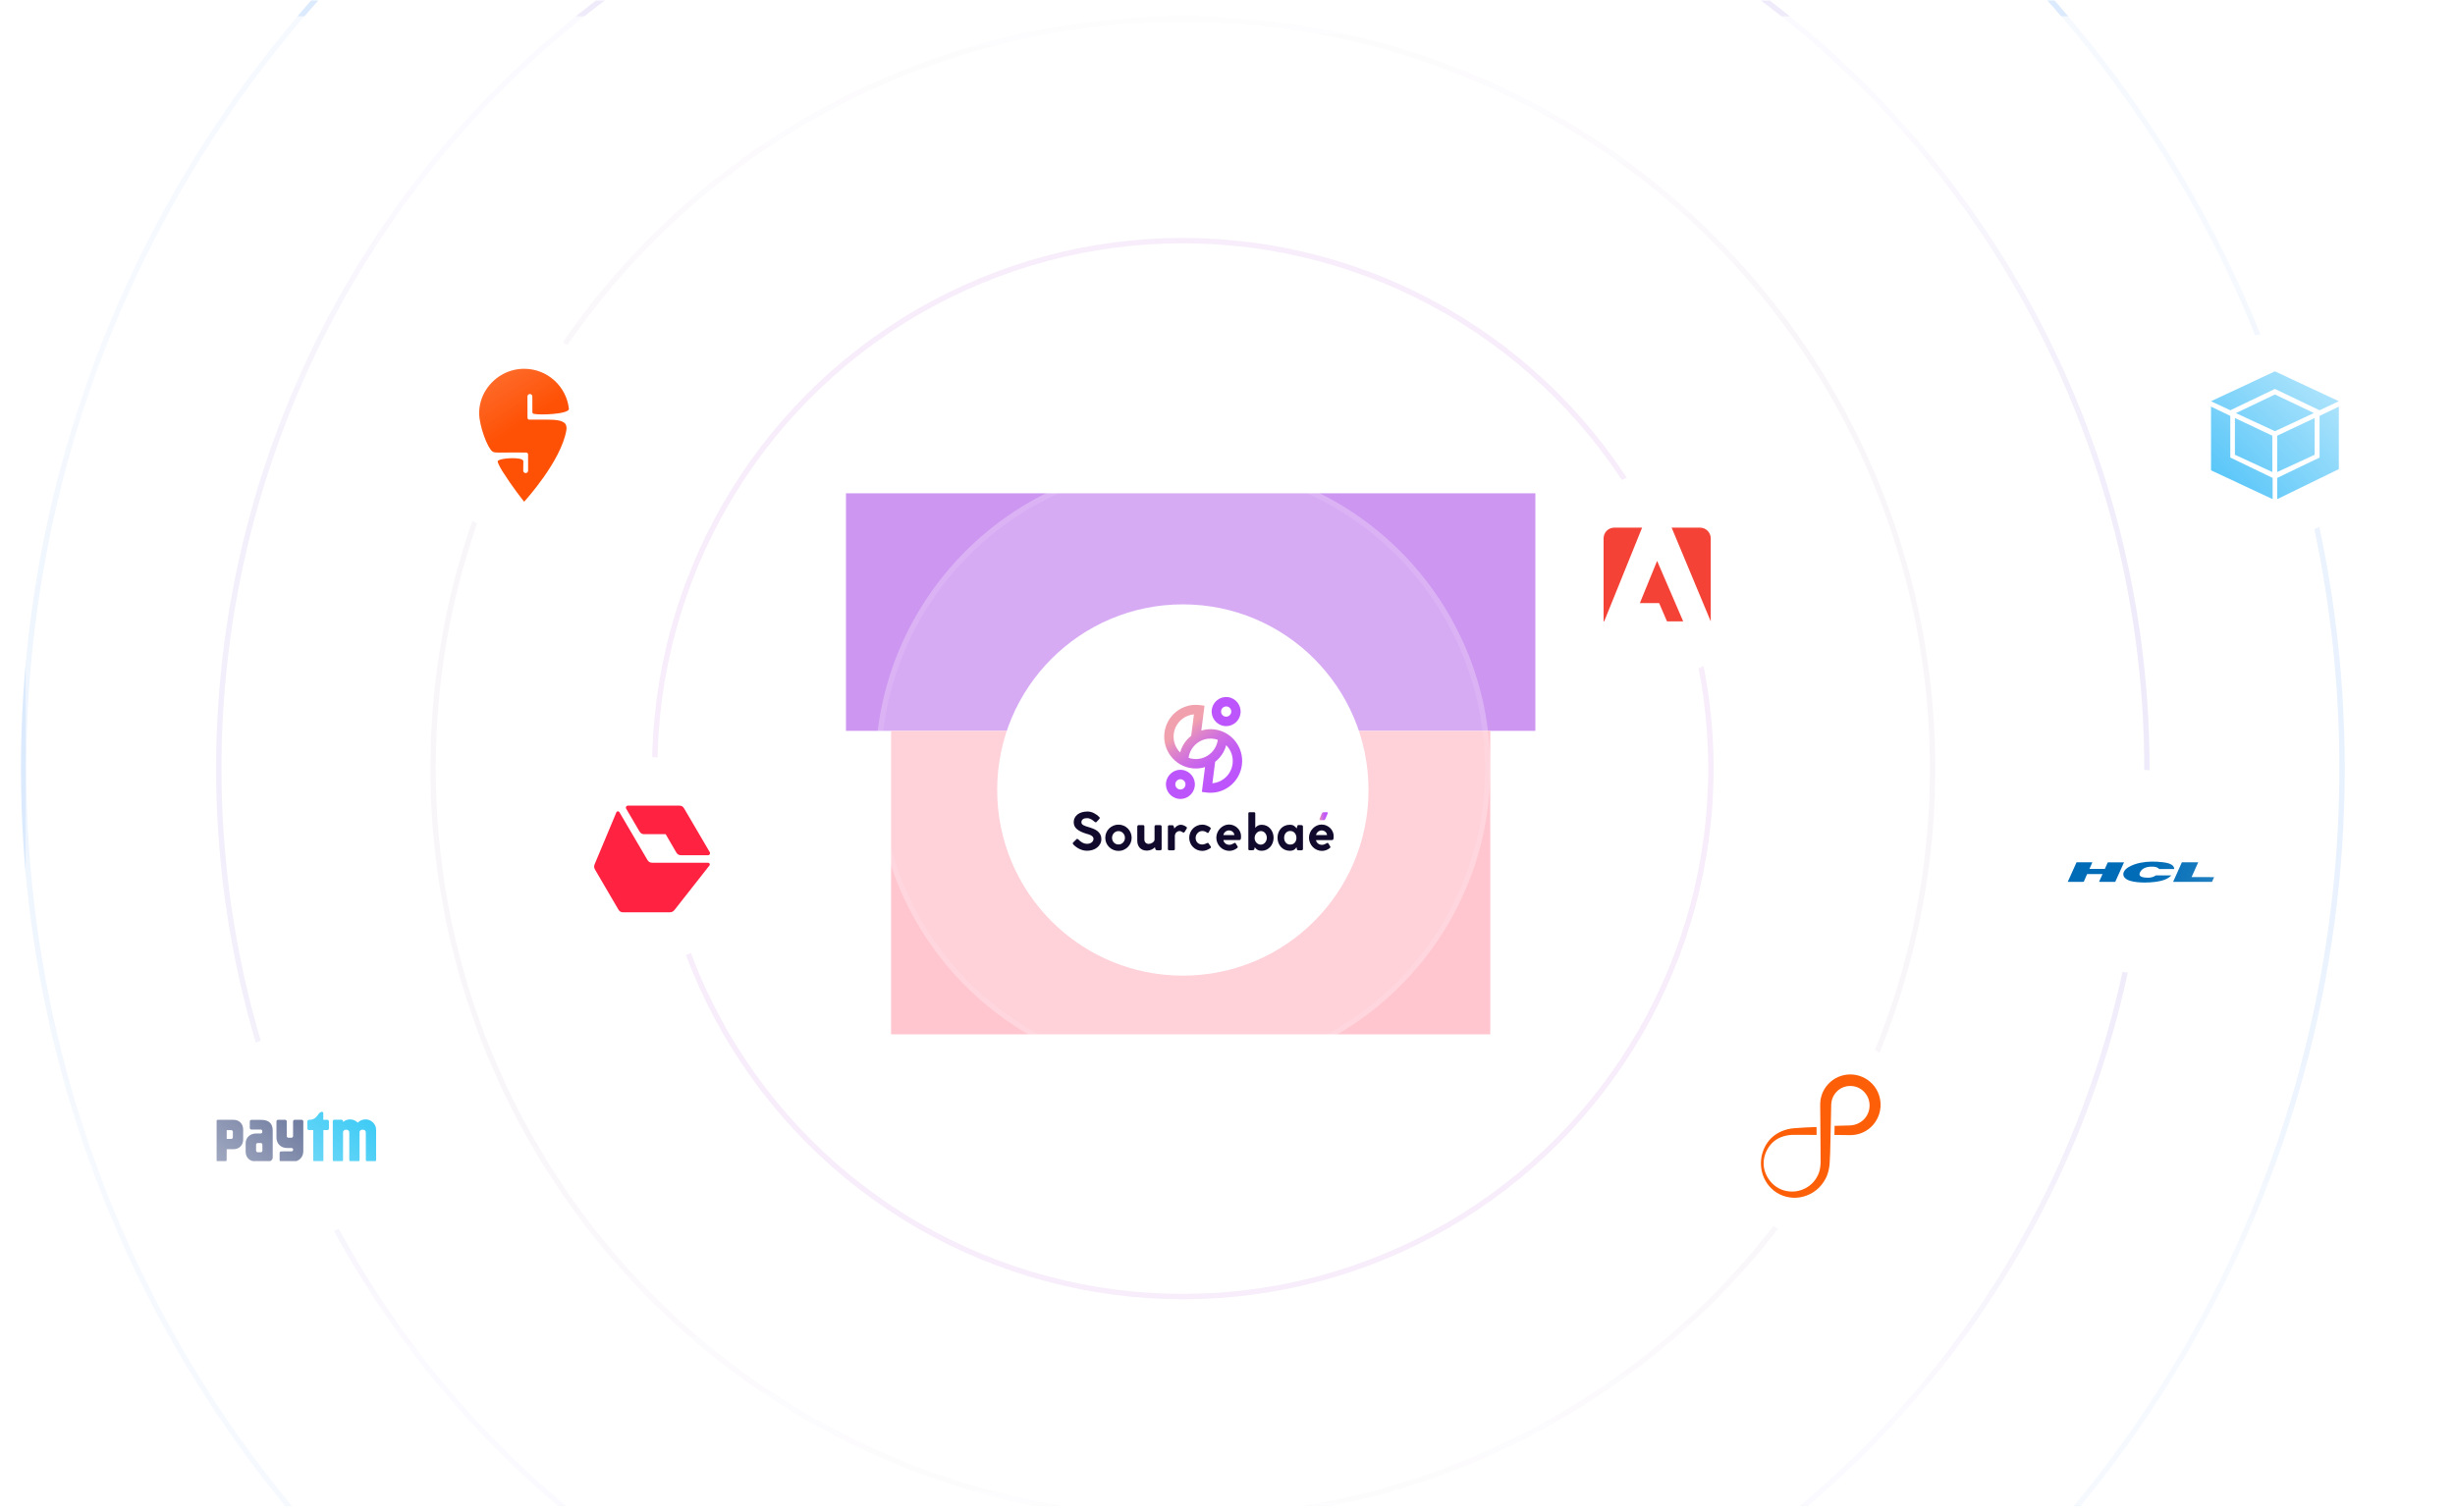 <svg width="362" height="223" viewBox="0 0 362 223" fill="none" xmlns="http://www.w3.org/2000/svg">
<g clip-path="url(#clip0_572_449)">
<g opacity="0.5" filter="url(#filter0_f_572_449)">
<rect x="124.741" y="72.753" width="101.656" height="35.033" fill="#9C2EE4"/>
<rect x="131.393" y="107.786" width="88.354" height="44.759" fill="#FF8EA0"/>
</g>
<circle cx="174.415" cy="113.352" r="170.933" stroke="#DCEAFD" stroke-width="0.79"/>
<circle opacity="0.32" cx="174.416" cy="113.353" r="142.155" stroke="#CEC0ED" stroke-width="0.79"/>
<circle opacity="0.32" cx="174.415" cy="113.352" r="110.556" stroke="#EAE1ED" stroke-width="0.79"/>
<circle opacity="0.32" cx="174.415" cy="113.353" r="77.867" stroke="#E6C6F1" stroke-width="0.79"/>
<g filter="url(#filter1_d_572_449)">
<path d="M81.144 123.522C81.144 115.232 87.865 108.512 96.154 108.512C104.444 108.512 111.165 115.232 111.165 123.522C111.165 131.812 104.444 138.532 96.154 138.532C87.865 138.532 81.144 131.812 81.144 123.522Z" fill="white"/>
<path d="M91.174 130.965C91.356 131.275 91.554 131.39 91.918 131.39H98.7C99.064 131.39 99.263 131.292 99.494 130.998L104.622 124.469C104.738 124.322 104.606 124.077 104.424 124.077H96.203C95.839 124.077 95.64 123.963 95.458 123.653L91.323 116.601C91.223 116.438 90.959 116.471 90.892 116.634L87.7 124.257C87.551 124.599 87.584 124.828 87.766 125.138L91.174 130.965Z" fill="#FF2241"/>
<path d="M99.709 122.543C99.891 122.853 100.09 122.968 100.453 122.968H104.423C104.622 122.968 104.771 122.723 104.672 122.543L100.884 116.08C100.702 115.769 100.503 115.655 100.139 115.655H92.563C92.364 115.655 92.216 115.9 92.315 116.08L94.283 119.442C94.465 119.752 94.664 119.866 95.028 119.866H98.154L99.709 122.543Z" fill="#FF2241"/>
</g>
<g filter="url(#filter2_d_572_449)">
<path d="M28.704 164.395C28.704 156.105 35.425 149.384 43.714 149.384C52.004 149.384 58.725 156.105 58.725 164.395C58.725 172.684 52.004 179.405 43.714 179.405C35.425 179.405 28.704 172.684 28.704 164.395Z" fill="white"/>
<g clip-path="url(#clip1_572_449)">
<path d="M55.377 162.981C55.162 162.37 54.58 161.931 53.898 161.931H53.882C53.438 161.931 53.037 162.117 52.752 162.414C52.466 162.117 52.066 161.931 51.621 161.931H51.608C51.217 161.931 50.858 162.075 50.584 162.311V162.192C50.575 162.071 50.477 161.977 50.354 161.977H49.304C49.176 161.977 49.072 162.081 49.072 162.209V167.904C49.072 168.033 49.176 168.136 49.304 168.136H50.354C50.471 168.136 50.569 168.048 50.582 167.937V163.848C50.582 163.833 50.582 163.822 50.584 163.808C50.601 163.626 50.736 163.475 50.946 163.458H51.14C51.228 163.465 51.303 163.496 51.36 163.544C51.452 163.617 51.502 163.728 51.502 163.85L51.506 167.918C51.506 168.046 51.609 168.151 51.738 168.151H52.788C52.913 168.151 53.012 168.054 53.018 167.931V163.846C53.018 163.712 53.079 163.59 53.188 163.519C53.242 163.485 53.307 163.462 53.382 163.454H53.576C53.804 163.473 53.94 163.645 53.94 163.846L53.944 167.91C53.944 168.038 54.047 168.142 54.175 168.142H55.226C55.348 168.142 55.45 168.046 55.458 167.925V163.469C55.452 163.218 55.419 163.102 55.377 162.981ZM48.271 161.993H47.671V161.02C47.671 161.018 47.671 161.018 47.671 161.016C47.671 160.901 47.577 160.805 47.459 160.805C47.445 160.805 47.432 160.807 47.418 160.809C46.753 160.991 46.886 161.912 45.671 161.991H45.554C45.536 161.991 45.519 161.993 45.502 161.997C45.4 162.021 45.322 162.113 45.322 162.224V163.274C45.322 163.402 45.425 163.506 45.554 163.506H46.186L46.184 167.952C46.184 168.079 46.288 168.182 46.414 168.182H47.453C47.579 168.182 47.683 168.079 47.683 167.952V163.506H48.271C48.398 163.506 48.503 163.4 48.503 163.274V162.224C48.503 162.096 48.4 161.993 48.271 161.993Z" fill="#00BAF2"/>
<path d="M44.495 161.993H43.445C43.319 161.993 43.214 162.096 43.214 162.225V164.394C43.212 164.528 43.102 164.636 42.968 164.636H42.529C42.393 164.636 42.282 164.526 42.282 164.39L42.278 162.225C42.278 162.096 42.175 161.993 42.046 161.993H40.996C40.868 161.993 40.764 162.096 40.764 162.225V164.601C40.764 165.503 41.408 166.148 42.313 166.148C42.313 166.148 42.991 166.148 43.012 166.152C43.135 166.166 43.229 166.269 43.229 166.395C43.229 166.52 43.137 166.623 43.014 166.639C43.008 166.639 43.003 166.641 42.997 166.643L41.462 166.648C41.334 166.648 41.23 166.752 41.23 166.88V167.927C41.23 168.056 41.334 168.159 41.462 168.159H43.177C44.082 168.159 44.725 167.516 44.725 166.614V162.225C44.727 162.096 44.624 161.993 44.495 161.993ZM38.524 161.999H37.068C36.939 161.999 36.834 162.096 36.834 162.215V162.623C36.834 162.625 36.834 162.629 36.834 162.631C36.834 162.634 36.834 162.636 36.834 162.64V163.199C36.834 163.326 36.945 163.431 37.081 163.431H38.468C38.578 163.448 38.664 163.529 38.677 163.653V163.789C38.666 163.908 38.58 163.994 38.474 164.004H37.788C36.874 164.004 36.224 164.611 36.224 165.461V166.681C36.224 167.527 36.784 168.129 37.691 168.129H39.593C39.935 168.129 40.212 167.87 40.212 167.552V163.573C40.212 162.608 39.714 161.999 38.524 161.999ZM38.691 166.376V166.541C38.691 166.554 38.689 166.568 38.687 166.579C38.685 166.591 38.681 166.602 38.677 166.614C38.645 166.706 38.553 166.773 38.444 166.773H38.007C37.871 166.773 37.76 166.669 37.76 166.541V166.344C37.76 166.342 37.76 166.338 37.76 166.336V165.809V165.645V165.643C37.76 165.516 37.871 165.413 38.007 165.413H38.444C38.58 165.413 38.691 165.516 38.691 165.645V166.376ZM34.429 161.991H32.135C32.008 161.991 31.907 162.094 31.907 162.219V163.247C31.907 163.249 31.907 163.251 31.907 163.253C31.907 163.259 31.907 163.263 31.907 163.266V167.918C31.907 168.044 32.001 168.148 32.12 168.15H33.189C33.317 168.15 33.421 168.046 33.421 167.918L33.425 166.325H34.429C35.268 166.325 35.855 165.742 35.855 164.898V163.42C35.855 162.577 35.268 161.991 34.429 161.991ZM34.337 163.914V164.561C34.337 164.697 34.228 164.808 34.092 164.808H33.427V163.511H34.092C34.228 163.511 34.337 163.621 34.337 163.757V163.914Z" fill="#20336B"/>
</g>
</g>
<g filter="url(#filter3_d_572_449)">
<rect x="62.261" y="46.019" width="30.02" height="30.02" rx="15.01" fill="white"/>
<path d="M77.259 70.795C77.273 70.808 77.287 70.819 77.299 70.828C77.495 70.591 82.688 64.912 83.508 60.328C83.6 59.812 83.495 59.416 83.223 59.209C82.815 58.898 82.201 58.728 80.739 58.728C79.658 58.728 78.497 58.729 78 58.729C77.954 58.72 77.788 58.666 77.781 58.468L77.774 55.311C77.774 55.111 77.936 54.95 78.135 54.949C78.334 54.949 78.496 55.11 78.496 55.309C78.496 55.309 78.5 57.023 78.501 57.632C78.501 57.691 78.536 57.828 78.669 57.864C79.542 58.097 83.956 57.927 83.888 57.126C83.887 57.123 83.887 57.12 83.886 57.117C83.513 53.805 80.704 51.23 77.293 51.23C76.218 51.23 75.201 51.486 74.301 51.939C72.146 53.047 70.615 55.283 70.656 57.866C70.684 59.697 71.891 62.952 72.629 63.434C72.97 63.657 73.419 63.575 75.425 63.575C76.334 63.575 77.181 63.577 77.598 63.58C77.64 63.588 77.868 63.64 77.868 63.848L77.872 66.248C77.873 66.447 77.712 66.609 77.512 66.609C77.313 66.61 77.151 66.448 77.151 66.249C77.151 66.249 77.169 65.286 77.169 64.927C77.169 64.844 77.175 64.701 76.932 64.594C76.133 64.238 73.539 64.453 73.394 64.845C73.338 64.996 73.628 65.579 74.074 66.326C75.562 68.672 77.022 70.502 77.258 70.794L77.259 70.795Z" fill="#FE5105"/>
</g>
<g filter="url(#filter4_d_572_449)">
<path d="M253.469 164.395C253.469 156.105 260.189 149.384 268.479 149.384C276.769 149.384 283.489 156.105 283.489 164.395C283.489 172.684 276.769 179.405 268.479 179.405C260.189 179.405 253.469 172.684 253.469 164.395Z" fill="white"/>
<path fill-rule="evenodd" clip-rule="evenodd" d="M277.06 158.32C276.861 157.734 276.54 157.188 276.118 156.736C275.698 156.283 275.185 155.919 274.621 155.673C273.492 155.175 272.168 155.179 271.051 155.671C269.931 156.158 269.047 157.12 268.645 158.258C268.544 158.542 268.474 158.837 268.434 159.135C268.392 159.43 268.392 159.743 268.397 160.019L268.413 161.723L268.439 165.131L268.449 166.834C268.45 167.118 268.447 167.402 268.451 167.686C268.453 167.827 268.458 167.972 268.457 168.11C268.459 168.247 268.449 168.383 268.446 168.521C268.428 168.794 268.397 169.069 268.338 169.34C268.28 169.612 268.188 169.878 268.07 170.132C267.834 170.639 267.499 171.109 267.078 171.489C266.232 172.246 265.075 172.658 263.939 172.562C263.372 172.525 262.813 172.368 262.311 172.104C261.807 171.84 261.364 171.467 261.011 171.023C260.833 170.801 260.677 170.563 260.544 170.313C260.41 170.064 260.298 169.802 260.22 169.53C260.051 168.99 260.012 168.414 260.089 167.866C260.131 167.592 260.196 167.321 260.284 167.06C260.375 166.8 260.488 166.551 260.62 166.316C260.75 166.081 260.904 165.864 261.071 165.664C261.236 165.463 261.419 165.281 261.622 165.126C262.413 164.485 263.462 164.21 264.535 164.206C265.645 164.208 266.755 164.224 267.866 164.218L267.857 163.054C266.752 163.077 265.646 163.151 264.541 163.232C263.924 163.278 263.315 163.426 262.743 163.663C262.457 163.78 262.185 163.93 261.927 164.095C261.67 164.262 261.426 164.447 261.209 164.659C260.988 164.866 260.794 165.099 260.621 165.344C260.447 165.589 260.296 165.848 260.173 166.12C259.916 166.66 259.752 167.238 259.686 167.838C259.624 168.443 259.663 169.064 259.806 169.666C259.951 170.268 260.209 170.85 260.573 171.377C260.938 171.902 261.412 172.373 261.98 172.733C262.546 173.091 263.203 173.332 263.876 173.43C263.96 173.445 264.044 173.453 264.128 173.462C264.212 173.471 264.296 173.48 264.385 173.482C264.473 173.487 264.561 173.49 264.648 173.488C264.736 173.489 264.824 173.486 264.912 173.48C265.263 173.461 265.613 173.402 265.951 173.307C266.29 173.212 266.621 173.084 266.936 172.925C267.252 172.766 267.549 172.569 267.828 172.349C268.381 171.902 268.836 171.333 269.173 170.7C269.216 170.622 269.256 170.541 269.293 170.46C269.332 170.379 269.367 170.296 269.4 170.213C269.469 170.048 269.525 169.877 269.572 169.704C269.668 169.359 269.728 169.007 269.768 168.656C269.782 168.48 269.8 168.304 269.805 168.128L269.814 167.899L269.825 167.686L269.866 166.834L269.905 165.131L269.98 161.723L270.016 160.019L270.02 159.806L270.021 159.755L270.023 159.72L270.027 159.648C270.033 159.554 270.044 159.46 270.059 159.367C270.092 159.182 270.136 158.999 270.202 158.824C270.333 158.474 270.54 158.153 270.794 157.876C271.051 157.6 271.364 157.377 271.709 157.227C272.054 157.078 272.428 157.002 272.811 157.001C273.193 156.995 273.572 157.067 273.925 157.215C274.277 157.362 274.603 157.585 274.872 157.865C275.138 158.147 275.354 158.481 275.492 158.847C275.631 159.212 275.693 159.612 275.673 160.014C275.655 160.413 275.556 160.808 275.376 161.172C275.195 161.534 274.94 161.868 274.62 162.129C274.301 162.391 273.928 162.588 273.529 162.7C273.329 162.757 273.123 162.796 272.913 162.813L272.834 162.818C272.806 162.819 272.788 162.822 272.748 162.823L272.535 162.828L272.109 162.84L270.521 162.882L270.492 164.22L272.109 164.241L272.535 164.247L272.748 164.25L272.976 164.248C273.284 164.238 273.591 164.197 273.892 164.125C274.494 163.985 275.068 163.714 275.561 163.335C276.056 162.959 276.461 162.47 276.759 161.925C277.355 160.831 277.464 159.494 277.06 158.32Z" fill="#FC5F07"/>
</g>
<g filter="url(#filter5_d_572_449)">
<path d="M229.635 81.569C229.635 73.279 236.356 66.559 244.646 66.559C252.936 66.559 259.656 73.279 259.656 81.569C259.656 89.859 252.936 96.579 244.646 96.579C236.356 96.579 229.635 89.859 229.635 81.569Z" fill="white"/>
<g clip-path="url(#clip2_572_449)">
<path d="M238.035 74.657C237.163 74.657 236.455 75.364 236.455 76.237V88.482H236.543L242.137 74.657H238.035ZM252.256 76.237C252.256 75.364 251.548 74.657 250.676 74.657H246.489L252.256 88.482V76.237ZM245.805 88.482H248.195L244.348 79.558L241.806 85.787H244.646L245.805 88.482Z" fill="#F44336"/>
</g>
</g>
<g filter="url(#filter6_d_572_449)">
<path d="M300.712 125.402C300.712 117.112 307.432 110.391 315.722 110.391C324.012 110.391 330.732 117.112 330.732 125.402C330.732 133.692 324.012 140.412 315.722 140.412C307.432 140.412 300.712 133.692 300.712 125.402Z" fill="white"/>
<g clip-path="url(#clip3_572_449)">
<path d="M315.608 124.083C316.683 123.868 317.792 123.871 318.878 124.001C319.326 124.059 319.793 124.118 320.188 124.355C320.419 124.488 320.598 124.732 320.606 125.005C319.866 125.02 319.126 125.012 318.387 125.01C318.166 124.752 317.813 124.671 317.487 124.656C317.052 124.642 316.599 124.675 316.2 124.864C315.862 125.024 315.573 125.32 315.484 125.69C315.44 125.858 315.549 126.032 315.697 126.109C315.983 126.255 316.311 126.272 316.625 126.283C317.037 126.3 317.466 126.223 317.816 125.994C317.851 125.975 317.881 125.937 317.925 125.943C318.673 125.94 319.421 125.941 320.169 125.945C319.912 126.233 319.569 126.431 319.213 126.571C318.765 126.747 318.29 126.839 317.816 126.902C317.289 126.965 316.759 127.003 316.228 126.996C315.511 126.992 314.785 126.945 314.093 126.744C313.774 126.645 313.452 126.492 313.244 126.221C313.07 126.006 313.046 125.693 313.159 125.444C313.307 125.118 313.595 124.882 313.898 124.704C314.427 124.4 315.012 124.206 315.608 124.083Z" fill="#006CB7"/>
<path d="M306.195 124.014C306.973 124.002 307.751 124.022 308.528 124.018C308.385 124.341 308.24 124.664 308.097 124.987C308.853 124.988 309.61 124.984 310.367 124.989C310.515 124.667 310.653 124.34 310.802 124.018C311.601 124.017 312.4 124.015 313.199 124.018C312.765 124.977 312.333 125.935 311.902 126.895C311.232 126.909 310.563 126.9 309.893 126.902C309.766 126.904 309.639 126.907 309.514 126.889C309.691 126.512 309.858 126.131 310.028 125.752C309.269 125.752 308.51 125.752 307.751 125.752C307.586 126.132 307.416 126.51 307.257 126.893C306.47 126.91 305.683 126.903 304.897 126.899C305.323 125.934 305.766 124.977 306.195 124.014Z" fill="#006CB7"/>
<path d="M321.728 124.009C322.531 124.009 323.335 124.009 324.139 124.009C323.813 124.739 323.486 125.468 323.157 126.197C324.264 126.198 325.372 126.201 326.48 126.2C326.375 126.434 326.27 126.667 326.164 126.901C324.254 126.902 322.344 126.903 320.434 126.901C320.86 125.934 321.295 124.973 321.728 124.009Z" fill="#006CB7"/>
</g>
</g>
<g filter="url(#filter7_d_572_449)">
<path d="M320.438 61.029C320.438 52.739 327.158 46.019 335.448 46.019C343.738 46.019 350.458 52.739 350.458 61.029C350.458 69.319 343.738 76.039 335.448 76.039C327.158 76.039 320.438 69.319 320.438 61.029Z" fill="white"/>
<path d="M335.787 70.452V67.323L342.029 64.319V58.178L344.872 56.809V66.024L335.787 70.452V70.452ZM335.109 70.452L326.025 66.204V56.809L328.868 58.178V64.319L335.109 67.323V70.452ZM335.787 66.455V61.094L341.305 58.491V63.906L335.787 66.455V66.455ZM335.065 66.455L329.547 63.906V58.491L335.065 61.095V66.455ZM335.448 60.432L329.697 57.767L335.448 55.02L341.2 57.753L335.448 60.432V60.432ZM342.027 57.346L335.448 54.198L328.869 57.346L326.025 56.014L335.448 51.605L344.872 56.014L342.027 57.346L342.027 57.346Z" fill="#03A9F5"/>
</g>
<circle cx="174.416" cy="113.353" r="45.331" fill="white" fill-opacity="0.2"/>
<circle cx="174.416" cy="113.353" r="44.936" stroke="white" stroke-opacity="0.1" stroke-width="0.79"/>
<g filter="url(#filter8_d_572_449)">
<circle cx="174.416" cy="113.352" r="27.379" fill="white"/>
</g>
<path d="M179.096 107.577C178.427 107.488 177.763 107.553 177.141 107.744L177.611 104.079L176.924 103.991C175.692 103.828 174.465 104.163 173.483 104.929C172.5 105.695 171.868 106.801 171.707 108.046C171.379 110.609 173.183 112.969 175.734 113.299C175.937 113.327 176.14 113.336 176.338 113.336C176.799 113.336 177.256 113.262 177.689 113.127L177.219 116.792L177.906 116.88C178.109 116.908 178.312 116.917 178.511 116.917C179.535 116.917 180.526 116.578 181.347 115.937C182.334 115.171 182.962 114.065 183.123 112.82C183.451 110.261 181.643 107.906 179.096 107.577ZM173.077 108.222C173.187 107.349 173.63 106.569 174.327 106.03C174.834 105.635 175.429 105.407 176.052 105.352L175.646 108.519C174.843 109.146 174.281 110.001 174.018 110.972C173.321 110.275 172.943 109.276 173.077 108.222ZM175.909 111.915C175.683 111.887 175.466 111.836 175.259 111.761C175.378 110.907 175.817 110.145 176.499 109.616C177.191 109.077 178.049 108.845 178.921 108.956C179.147 108.984 179.364 109.035 179.571 109.109C179.452 109.964 179.013 110.726 178.331 111.255C177.634 111.794 176.776 112.031 175.909 111.915ZM181.749 112.648C181.638 113.522 181.195 114.302 180.499 114.841C179.991 115.236 179.396 115.463 178.773 115.519L179.179 112.351C179.982 111.724 180.545 110.87 180.808 109.899C181.504 110.596 181.882 111.599 181.749 112.648Z" fill="url(#paint0_linear_572_449)"/>
<path d="M174.061 117.831C173.969 117.831 173.877 117.827 173.784 117.813C172.617 117.659 171.787 116.582 171.939 115.407C172.091 114.232 173.162 113.396 174.329 113.549C175.496 113.702 176.326 114.78 176.174 115.955C176.1 116.526 175.814 117.032 175.362 117.381C174.984 117.678 174.532 117.831 174.061 117.831ZM174.057 114.924C173.683 114.924 173.36 115.202 173.309 115.583C173.259 115.997 173.549 116.377 173.96 116.429C174.158 116.456 174.356 116.401 174.513 116.275C174.67 116.15 174.776 115.973 174.799 115.774C174.85 115.36 174.559 114.979 174.149 114.928C174.121 114.924 174.089 114.924 174.057 114.924Z" fill="#BC56FC"/>
<path d="M180.804 107.093C180.712 107.093 180.62 107.088 180.528 107.074C179.361 106.921 178.53 105.843 178.682 104.668C178.756 104.097 179.042 103.59 179.494 103.242C179.946 102.889 180.505 102.741 181.072 102.81C182.239 102.963 183.069 104.041 182.917 105.216C182.783 106.298 181.861 107.093 180.804 107.093ZM180.8 104.185C180.634 104.185 180.477 104.241 180.343 104.343C180.186 104.468 180.08 104.645 180.057 104.845C180.006 105.258 180.297 105.639 180.707 105.69C181.113 105.746 181.496 105.448 181.552 105.035C181.602 104.622 181.312 104.241 180.901 104.19C180.864 104.185 180.832 104.185 180.8 104.185Z" fill="#BC56FC"/>
<path d="M158.272 124.548C158.23 124.5 158.204 124.458 158.183 124.411C158.162 124.364 158.183 124.317 158.235 124.259L158.74 123.761C158.787 123.719 158.829 123.709 158.87 123.719C158.912 123.73 158.959 123.756 159 123.798C159.073 123.871 159.157 123.95 159.25 124.029C159.344 124.107 159.443 124.175 159.552 124.238C159.662 124.301 159.776 124.354 159.901 124.39C160.026 124.427 160.162 124.448 160.297 124.448C160.448 124.448 160.578 124.427 160.693 124.385C160.807 124.343 160.906 124.291 160.989 124.223C161.073 124.154 161.135 124.076 161.177 123.987C161.218 123.897 161.239 123.808 161.239 123.709C161.239 123.588 161.203 123.483 161.13 123.405C161.057 123.321 160.968 123.253 160.864 123.195C160.76 123.137 160.646 123.09 160.521 123.053C160.396 123.017 160.286 122.985 160.188 122.959C159.584 122.776 159.12 122.555 158.803 122.288C158.485 122.026 158.324 121.675 158.324 121.25C158.324 121.019 158.371 120.804 158.469 120.616C158.568 120.427 158.704 120.259 158.881 120.118C159.058 119.981 159.271 119.871 159.521 119.798C159.771 119.725 160.047 119.683 160.349 119.683C160.677 119.683 160.995 119.761 161.302 119.919C161.604 120.076 161.869 120.265 162.093 120.495C162.182 120.59 162.182 120.689 162.088 120.789L161.677 121.234C161.624 121.282 161.578 121.292 161.536 121.276C161.489 121.261 161.442 121.229 161.395 121.187C161.333 121.135 161.265 121.082 161.187 121.019C161.109 120.957 161.026 120.904 160.932 120.846C160.838 120.794 160.739 120.752 160.64 120.715C160.542 120.679 160.432 120.663 160.323 120.663C160.229 120.663 160.13 120.668 160.026 120.684C159.922 120.7 159.828 120.726 159.75 120.773C159.667 120.815 159.599 120.878 159.542 120.957C159.485 121.035 159.459 121.14 159.459 121.271C159.459 121.365 159.485 121.449 159.537 121.523C159.589 121.591 159.667 121.654 159.761 121.706C159.86 121.759 159.974 121.806 160.104 121.853C160.234 121.9 160.385 121.942 160.542 121.989C160.797 122.063 161.036 122.152 161.26 122.241C161.484 122.335 161.682 122.451 161.848 122.587C162.015 122.723 162.15 122.886 162.249 123.069C162.348 123.258 162.4 123.478 162.4 123.74C162.4 124.002 162.343 124.243 162.228 124.453C162.114 124.668 161.958 124.852 161.765 125.004C161.572 125.156 161.349 125.271 161.099 125.35C160.844 125.428 160.583 125.47 160.312 125.47C159.922 125.47 159.547 125.386 159.188 125.213C158.829 125.04 158.532 124.82 158.272 124.548Z" fill="#120A2C"/>
<path d="M162.977 123.558C162.977 123.29 163.029 123.039 163.128 122.803C163.227 122.567 163.368 122.357 163.545 122.184C163.722 122.006 163.93 121.87 164.164 121.77C164.398 121.67 164.654 121.618 164.924 121.618C165.195 121.618 165.45 121.67 165.684 121.77C165.919 121.87 166.127 122.011 166.299 122.184C166.476 122.362 166.611 122.567 166.715 122.803C166.819 123.039 166.866 123.29 166.866 123.558C166.866 123.825 166.814 124.077 166.715 124.313C166.611 124.548 166.476 124.753 166.299 124.926C166.122 125.099 165.919 125.235 165.684 125.34C165.45 125.445 165.195 125.492 164.924 125.492C164.654 125.492 164.404 125.44 164.164 125.34C163.925 125.24 163.722 125.104 163.545 124.926C163.368 124.753 163.227 124.548 163.128 124.313C163.029 124.077 162.977 123.825 162.977 123.558ZM163.977 123.563C163.977 123.699 163.998 123.825 164.05 123.946C164.096 124.066 164.164 124.171 164.247 124.26C164.331 124.349 164.435 124.423 164.549 124.47C164.664 124.522 164.789 124.543 164.924 124.543C165.06 124.543 165.185 124.517 165.299 124.47C165.414 124.417 165.513 124.349 165.601 124.26C165.684 124.171 165.752 124.066 165.804 123.946C165.856 123.825 165.877 123.699 165.877 123.563C165.877 123.427 165.851 123.301 165.804 123.18C165.752 123.06 165.684 122.955 165.601 122.866C165.518 122.776 165.414 122.703 165.299 122.651C165.185 122.598 165.06 122.572 164.924 122.572C164.789 122.572 164.664 122.598 164.549 122.651C164.435 122.703 164.336 122.776 164.247 122.866C164.164 122.955 164.096 123.06 164.05 123.18C163.998 123.301 163.977 123.427 163.977 123.563Z" fill="#120A2C"/>
<path d="M170.648 125.402C170.575 125.402 170.518 125.392 170.476 125.371C170.435 125.35 170.409 125.319 170.388 125.277C170.367 125.235 170.351 125.187 170.341 125.135C170.331 125.077 170.315 125.02 170.299 124.952C170.185 125.083 170.018 125.198 169.805 125.298C169.591 125.397 169.362 125.45 169.118 125.45C168.888 125.45 168.685 125.413 168.503 125.339C168.326 125.266 168.175 125.161 168.055 125.03C167.936 124.899 167.847 124.737 167.785 124.558C167.722 124.375 167.696 124.176 167.696 123.961V121.916C167.696 121.848 167.717 121.79 167.759 121.748C167.8 121.707 167.852 121.686 167.915 121.686H168.529C168.607 121.686 168.665 121.707 168.696 121.743C168.727 121.78 168.743 121.838 168.743 121.906V123.783C168.743 123.987 168.8 124.155 168.92 124.275C169.039 124.396 169.196 124.459 169.388 124.459C169.466 124.459 169.56 124.443 169.659 124.412C169.758 124.38 169.852 124.333 169.935 124.281C170.018 124.223 170.091 124.155 170.154 124.076C170.216 123.997 170.242 123.908 170.242 123.809V121.9C170.242 121.759 170.315 121.691 170.461 121.691H171.07C171.138 121.691 171.195 121.712 171.231 121.754C171.268 121.796 171.289 121.843 171.289 121.906V125.182C171.289 125.334 171.21 125.408 171.054 125.408H170.648V125.402Z" fill="#120A2C"/>
<path d="M173.085 121.9C173.091 121.926 173.101 121.973 173.122 122.047C173.143 122.12 173.153 122.167 173.158 122.194C173.205 122.131 173.257 122.068 173.32 122.005C173.382 121.937 173.455 121.879 173.533 121.827C173.611 121.774 173.7 121.732 173.793 121.695C173.887 121.659 173.986 121.643 174.095 121.643C174.121 121.643 174.142 121.643 174.168 121.643C174.194 121.643 174.215 121.643 174.241 121.648C174.309 121.654 174.392 121.675 174.481 121.706C174.569 121.737 174.658 121.774 174.736 121.821C174.814 121.863 174.882 121.91 174.939 121.958C174.996 122.005 175.022 122.047 175.022 122.089C175.022 122.12 175.012 122.152 174.986 122.194L174.684 122.686C174.637 122.754 174.585 122.791 174.528 122.791C174.507 122.791 174.475 122.781 174.439 122.765C174.397 122.749 174.356 122.728 174.309 122.702C174.241 122.65 174.179 122.618 174.127 122.597C174.075 122.576 174.012 122.566 173.944 122.566C173.835 122.566 173.736 122.587 173.648 122.629C173.559 122.671 173.486 122.728 173.424 122.796C173.361 122.865 173.314 122.948 173.283 123.038C173.252 123.127 173.236 123.211 173.236 123.3V125.213C173.236 125.339 173.169 125.402 173.033 125.402H172.409C172.278 125.402 172.211 125.339 172.211 125.213V121.9C172.211 121.837 172.232 121.785 172.273 121.753C172.315 121.722 172.356 121.706 172.409 121.706H172.888C172.95 121.706 172.992 121.727 173.018 121.769C173.044 121.811 173.07 121.848 173.085 121.9Z" fill="#120A2C"/>
<path d="M177.26 124.548C177.411 124.543 177.541 124.522 177.651 124.48C177.76 124.438 177.875 124.391 177.994 124.339C178.046 124.313 178.078 124.302 178.098 124.302C178.135 124.302 178.171 124.328 178.213 124.386L178.536 124.852C178.557 124.894 178.567 124.921 178.567 124.936C178.567 124.984 178.551 125.015 178.52 125.041C178.489 125.067 178.463 125.088 178.437 125.109C178.27 125.219 178.093 125.309 177.895 125.382C177.698 125.455 177.494 125.492 177.281 125.492C177.016 125.492 176.766 125.44 176.531 125.34C176.297 125.24 176.094 125.104 175.917 124.926C175.74 124.753 175.605 124.548 175.506 124.313C175.407 124.077 175.355 123.825 175.355 123.558C175.355 123.29 175.407 123.039 175.506 122.803C175.605 122.567 175.745 122.357 175.917 122.184C176.094 122.006 176.297 121.87 176.531 121.77C176.766 121.67 177.016 121.618 177.281 121.618C177.484 121.618 177.677 121.649 177.859 121.718C178.041 121.786 178.218 121.875 178.4 121.99H178.395C178.437 122.016 178.468 122.043 178.494 122.074C178.52 122.105 178.531 122.137 178.531 122.179C178.531 122.189 178.531 122.205 178.525 122.221C178.525 122.237 178.515 122.252 178.505 122.263L178.213 122.771C178.203 122.792 178.187 122.808 178.166 122.824C178.145 122.839 178.119 122.845 178.093 122.845C178.072 122.845 178.031 122.829 177.973 122.792C177.89 122.724 177.781 122.666 177.656 122.619C177.531 122.577 177.406 122.556 177.286 122.556C177.146 122.556 177.016 122.583 176.896 122.64C176.776 122.698 176.672 122.771 176.583 122.866C176.495 122.96 176.427 123.07 176.375 123.191C176.323 123.316 176.302 123.448 176.302 123.584C176.302 123.872 176.396 124.108 176.578 124.286C176.76 124.454 176.989 124.548 177.26 124.548Z" fill="#120A2C"/>
<path d="M181.243 124.589C181.353 124.594 181.462 124.579 181.566 124.542C181.67 124.505 181.774 124.463 181.873 124.406C181.915 124.385 181.951 124.364 181.988 124.338C182.024 124.311 182.055 124.301 182.087 124.301C182.133 124.301 182.17 124.322 182.201 124.369L182.477 124.815C182.503 124.857 182.514 124.888 182.514 124.914C182.514 124.956 182.503 124.988 182.477 125.014C182.451 125.04 182.425 125.066 182.394 125.093C182.232 125.213 182.061 125.307 181.873 125.381C181.686 125.449 181.483 125.486 181.269 125.486C181.009 125.486 180.764 125.433 180.53 125.334C180.296 125.234 180.093 125.098 179.921 124.92C179.749 124.741 179.608 124.542 179.509 124.301C179.405 124.065 179.353 123.813 179.353 123.546C179.353 123.284 179.405 123.037 179.504 122.802C179.603 122.566 179.739 122.361 179.91 122.183C180.082 122.005 180.28 121.863 180.504 121.758C180.728 121.653 180.967 121.601 181.222 121.601C181.462 121.601 181.691 121.648 181.904 121.737C182.118 121.826 182.31 121.952 182.472 122.11C182.633 122.267 182.763 122.45 182.857 122.66C182.951 122.87 182.998 123.09 182.998 123.331C182.998 123.53 182.982 123.672 182.951 123.761C182.92 123.85 182.847 123.892 182.737 123.892H180.4C180.41 124.002 180.441 124.102 180.499 124.186C180.556 124.269 180.624 124.343 180.702 124.406C180.78 124.469 180.874 124.511 180.967 124.542C181.056 124.574 181.149 124.589 181.243 124.589ZM180.395 123.158H182.009C181.998 122.969 181.915 122.807 181.764 122.671C181.613 122.539 181.42 122.471 181.196 122.471C181.108 122.471 181.014 122.487 180.926 122.524C180.837 122.56 180.754 122.608 180.676 122.671C180.603 122.733 180.54 122.807 180.488 122.891C180.441 122.975 180.41 123.064 180.395 123.158Z" fill="#120A2C"/>
<path d="M184.075 125.214V119.977C184.075 119.851 184.132 119.788 184.247 119.788H184.908C185.033 119.788 185.095 119.851 185.095 119.977V122.094C185.199 121.958 185.33 121.848 185.481 121.764C185.632 121.68 185.824 121.638 186.048 121.638C186.303 121.638 186.538 121.691 186.756 121.79C186.97 121.89 187.157 122.026 187.308 122.205C187.459 122.378 187.579 122.582 187.667 122.813C187.756 123.043 187.797 123.295 187.797 123.562C187.797 123.824 187.751 124.071 187.662 124.307C187.574 124.543 187.449 124.742 187.292 124.915C187.136 125.088 186.954 125.224 186.741 125.324C186.527 125.423 186.298 125.476 186.048 125.476C185.809 125.476 185.606 125.434 185.449 125.35C185.288 125.266 185.147 125.135 185.022 124.952C185.012 125.009 185.002 125.056 184.991 125.098C184.981 125.14 184.97 125.188 184.96 125.229C184.934 125.319 184.882 125.371 184.793 125.381C184.71 125.392 184.622 125.397 184.538 125.397H184.252C184.132 125.392 184.075 125.329 184.075 125.214ZM184.996 123.578C184.996 123.714 185.022 123.84 185.069 123.966C185.116 124.087 185.184 124.191 185.267 124.281C185.35 124.37 185.444 124.438 185.559 124.49C185.668 124.543 185.783 124.569 185.902 124.569C186.027 124.569 186.142 124.543 186.251 124.49C186.36 124.438 186.454 124.364 186.532 124.275C186.61 124.186 186.678 124.076 186.725 123.956C186.772 123.835 186.798 123.704 186.798 123.568C186.798 123.431 186.777 123.3 186.73 123.18C186.683 123.054 186.626 122.949 186.548 122.86C186.47 122.771 186.376 122.697 186.272 122.645C186.163 122.593 186.048 122.566 185.928 122.566C185.803 122.566 185.684 122.593 185.574 122.645C185.465 122.697 185.366 122.771 185.283 122.86C185.199 122.949 185.132 123.059 185.08 123.18C185.028 123.305 185.007 123.431 185.007 123.568V123.578H184.996Z" fill="#120A2C"/>
<path d="M191.22 125.198C191.209 125.145 191.204 125.108 191.199 125.072C191.194 125.04 191.188 124.998 191.178 124.946C191.131 125.009 191.084 125.077 191.027 125.145C190.97 125.213 190.907 125.266 190.829 125.313C190.756 125.36 190.668 125.402 190.569 125.428C190.47 125.454 190.35 125.475 190.21 125.475H190.194C189.928 125.475 189.684 125.428 189.46 125.329C189.236 125.229 189.043 125.093 188.887 124.92C188.726 124.747 188.601 124.542 188.512 124.312C188.424 124.081 188.377 123.829 188.377 123.557C188.377 123.284 188.419 123.032 188.507 122.797C188.596 122.561 188.721 122.361 188.877 122.188C189.038 122.015 189.231 121.884 189.449 121.785C189.673 121.685 189.918 121.638 190.189 121.638C190.454 121.638 190.663 121.69 190.808 121.795C190.954 121.9 191.089 122.026 191.204 122.173L191.277 121.884C191.298 121.8 191.319 121.743 191.345 121.717C191.371 121.69 191.417 121.675 191.485 121.675L191.907 121.69C191.964 121.69 192.011 121.711 192.058 121.748C192.105 121.785 192.126 121.837 192.126 121.895V125.213C192.126 125.276 192.105 125.318 192.058 125.355C192.011 125.386 191.964 125.402 191.907 125.402H191.428C191.355 125.402 191.303 125.381 191.272 125.344C191.251 125.308 191.23 125.255 191.22 125.198ZM189.351 123.562C189.351 123.703 189.371 123.835 189.413 123.955C189.455 124.076 189.517 124.18 189.595 124.275C189.673 124.364 189.772 124.437 189.882 124.485C189.991 124.537 190.116 124.558 190.251 124.558C190.532 124.558 190.751 124.464 190.918 124.275C191.084 124.086 191.162 123.85 191.162 123.567C191.162 123.431 191.142 123.3 191.1 123.179C191.058 123.053 191.001 122.949 190.918 122.854C190.84 122.76 190.741 122.686 190.631 122.634C190.522 122.582 190.392 122.555 190.246 122.555C190.111 122.555 189.986 122.582 189.876 122.634C189.762 122.686 189.668 122.76 189.59 122.854C189.512 122.949 189.455 123.053 189.408 123.174C189.371 123.295 189.351 123.426 189.351 123.562Z" fill="#120A2C"/>
<path d="M196.518 122.665C196.425 122.456 196.3 122.272 196.133 122.115C195.972 121.958 195.779 121.837 195.566 121.743C195.352 121.654 195.123 121.606 194.884 121.606C194.628 121.606 194.389 121.659 194.165 121.764C193.941 121.869 193.743 122.01 193.572 122.188C193.4 122.367 193.264 122.576 193.166 122.807C193.067 123.038 193.015 123.289 193.015 123.551C193.015 123.819 193.067 124.07 193.171 124.306C193.275 124.542 193.41 124.747 193.582 124.925C193.754 125.103 193.957 125.234 194.191 125.339C194.425 125.444 194.67 125.491 194.93 125.491C195.144 125.491 195.347 125.454 195.534 125.386C195.722 125.318 195.894 125.218 196.055 125.098C196.086 125.072 196.112 125.045 196.138 125.019C196.164 124.993 196.175 124.956 196.175 124.92C196.175 124.893 196.164 124.862 196.138 124.82L195.862 124.374C195.831 124.327 195.795 124.306 195.748 124.306C195.717 124.306 195.685 124.317 195.649 124.343C195.612 124.369 195.576 124.39 195.534 124.411C195.435 124.469 195.331 124.511 195.227 124.547C195.123 124.584 195.014 124.6 194.904 124.595C194.816 124.595 194.722 124.579 194.623 124.547C194.524 124.516 194.436 124.474 194.358 124.411C194.28 124.348 194.212 124.28 194.155 124.191C194.097 124.107 194.066 124.007 194.056 123.897H196.393C196.503 123.897 196.576 123.855 196.607 123.766C196.638 123.677 196.654 123.536 196.654 123.336C196.659 123.095 196.612 122.875 196.518 122.665ZM194.056 123.158C194.071 123.064 194.103 122.975 194.155 122.891C194.207 122.807 194.269 122.734 194.342 122.671C194.415 122.608 194.498 122.561 194.592 122.524C194.681 122.487 194.774 122.471 194.863 122.471C195.087 122.471 195.279 122.54 195.43 122.671C195.581 122.807 195.665 122.969 195.675 123.158H194.056Z" fill="#120A2C"/>
<path d="M195.758 120.008L195.415 120.8C195.373 120.904 195.311 120.957 195.217 120.957H194.676C194.623 120.957 194.592 120.952 194.577 120.936C194.561 120.92 194.556 120.894 194.556 120.863C194.556 120.842 194.561 120.821 194.566 120.8C194.571 120.779 194.582 120.752 194.592 120.716L194.92 119.945C194.978 119.84 195.045 119.788 195.123 119.788H195.686C195.753 119.788 195.79 119.814 195.79 119.861C195.795 119.903 195.779 119.95 195.758 120.008Z" fill="url(#paint1_linear_572_449)"/>
<rect x="3.779" y="2.402" width="356" height="221.901" fill="url(#paint2_radial_572_449)" fill-opacity="0.74"/>
</g>
<defs>
<filter id="filter0_f_572_449" x="64.068" y="12.08" width="223.002" height="201.137" filterUnits="userSpaceOnUse" color-interpolation-filters="sRGB">
<feFlood flood-opacity="0" result="BackgroundImageFix"/>
<feBlend mode="normal" in="SourceGraphic" in2="BackgroundImageFix" result="shape"/>
<feGaussianBlur stdDeviation="30.337" result="effect1_foregroundBlur_572_449"/>
</filter>
<filter id="filter1_d_572_449" x="72.77" y="103.298" width="46.769" height="46.769" filterUnits="userSpaceOnUse" color-interpolation-filters="sRGB">
<feFlood flood-opacity="0" result="BackgroundImageFix"/>
<feColorMatrix in="SourceAlpha" type="matrix" values="0 0 0 0 0 0 0 0 0 0 0 0 0 0 0 0 0 0 127 0" result="hardAlpha"/>
<feOffset dy="3.16"/>
<feGaussianBlur stdDeviation="4.187"/>
<feComposite in2="hardAlpha" operator="out"/>
<feColorMatrix type="matrix" values="0 0 0 0 0.142 0 0 0 0 0.022 0 0 0 0 0.474 0 0 0 0.18 0"/>
<feBlend mode="normal" in2="BackgroundImageFix" result="effect1_dropShadow_572_449"/>
<feBlend mode="normal" in="SourceGraphic" in2="effect1_dropShadow_572_449" result="shape"/>
</filter>
<filter id="filter2_d_572_449" x="20.33" y="144.17" width="46.769" height="46.769" filterUnits="userSpaceOnUse" color-interpolation-filters="sRGB">
<feFlood flood-opacity="0" result="BackgroundImageFix"/>
<feColorMatrix in="SourceAlpha" type="matrix" values="0 0 0 0 0 0 0 0 0 0 0 0 0 0 0 0 0 0 127 0" result="hardAlpha"/>
<feOffset dy="3.16"/>
<feGaussianBlur stdDeviation="4.187"/>
<feComposite in2="hardAlpha" operator="out"/>
<feColorMatrix type="matrix" values="0 0 0 0 0.142 0 0 0 0 0.022 0 0 0 0 0.474 0 0 0 0.18 0"/>
<feBlend mode="normal" in2="BackgroundImageFix" result="effect1_dropShadow_572_449"/>
<feBlend mode="normal" in="SourceGraphic" in2="effect1_dropShadow_572_449" result="shape"/>
</filter>
<filter id="filter3_d_572_449" x="53.887" y="40.805" width="46.769" height="46.769" filterUnits="userSpaceOnUse" color-interpolation-filters="sRGB">
<feFlood flood-opacity="0" result="BackgroundImageFix"/>
<feColorMatrix in="SourceAlpha" type="matrix" values="0 0 0 0 0 0 0 0 0 0 0 0 0 0 0 0 0 0 127 0" result="hardAlpha"/>
<feOffset dy="3.16"/>
<feGaussianBlur stdDeviation="4.187"/>
<feComposite in2="hardAlpha" operator="out"/>
<feColorMatrix type="matrix" values="0 0 0 0 0.142 0 0 0 0 0.022 0 0 0 0 0.474 0 0 0 0.18 0"/>
<feBlend mode="normal" in2="BackgroundImageFix" result="effect1_dropShadow_572_449"/>
<feBlend mode="normal" in="SourceGraphic" in2="effect1_dropShadow_572_449" result="shape"/>
</filter>
<filter id="filter4_d_572_449" x="245.095" y="144.17" width="46.769" height="46.769" filterUnits="userSpaceOnUse" color-interpolation-filters="sRGB">
<feFlood flood-opacity="0" result="BackgroundImageFix"/>
<feColorMatrix in="SourceAlpha" type="matrix" values="0 0 0 0 0 0 0 0 0 0 0 0 0 0 0 0 0 0 127 0" result="hardAlpha"/>
<feOffset dy="3.16"/>
<feGaussianBlur stdDeviation="4.187"/>
<feComposite in2="hardAlpha" operator="out"/>
<feColorMatrix type="matrix" values="0 0 0 0 0.142 0 0 0 0 0.022 0 0 0 0 0.474 0 0 0 0.18 0"/>
<feBlend mode="normal" in2="BackgroundImageFix" result="effect1_dropShadow_572_449"/>
<feBlend mode="normal" in="SourceGraphic" in2="effect1_dropShadow_572_449" result="shape"/>
</filter>
<filter id="filter5_d_572_449" x="221.261" y="61.345" width="46.769" height="46.769" filterUnits="userSpaceOnUse" color-interpolation-filters="sRGB">
<feFlood flood-opacity="0" result="BackgroundImageFix"/>
<feColorMatrix in="SourceAlpha" type="matrix" values="0 0 0 0 0 0 0 0 0 0 0 0 0 0 0 0 0 0 127 0" result="hardAlpha"/>
<feOffset dy="3.16"/>
<feGaussianBlur stdDeviation="4.187"/>
<feComposite in2="hardAlpha" operator="out"/>
<feColorMatrix type="matrix" values="0 0 0 0 0.142 0 0 0 0 0.022 0 0 0 0 0.474 0 0 0 0.18 0"/>
<feBlend mode="normal" in2="BackgroundImageFix" result="effect1_dropShadow_572_449"/>
<feBlend mode="normal" in="SourceGraphic" in2="effect1_dropShadow_572_449" result="shape"/>
</filter>
<filter id="filter6_d_572_449" x="292.338" y="105.177" width="46.769" height="46.769" filterUnits="userSpaceOnUse" color-interpolation-filters="sRGB">
<feFlood flood-opacity="0" result="BackgroundImageFix"/>
<feColorMatrix in="SourceAlpha" type="matrix" values="0 0 0 0 0 0 0 0 0 0 0 0 0 0 0 0 0 0 127 0" result="hardAlpha"/>
<feOffset dy="3.16"/>
<feGaussianBlur stdDeviation="4.187"/>
<feComposite in2="hardAlpha" operator="out"/>
<feColorMatrix type="matrix" values="0 0 0 0 0.142 0 0 0 0 0.022 0 0 0 0 0.474 0 0 0 0.18 0"/>
<feBlend mode="normal" in2="BackgroundImageFix" result="effect1_dropShadow_572_449"/>
<feBlend mode="normal" in="SourceGraphic" in2="effect1_dropShadow_572_449" result="shape"/>
</filter>
<filter id="filter7_d_572_449" x="312.063" y="40.805" width="46.769" height="46.769" filterUnits="userSpaceOnUse" color-interpolation-filters="sRGB">
<feFlood flood-opacity="0" result="BackgroundImageFix"/>
<feColorMatrix in="SourceAlpha" type="matrix" values="0 0 0 0 0 0 0 0 0 0 0 0 0 0 0 0 0 0 127 0" result="hardAlpha"/>
<feOffset dy="3.16"/>
<feGaussianBlur stdDeviation="4.187"/>
<feComposite in2="hardAlpha" operator="out"/>
<feColorMatrix type="matrix" values="0 0 0 0 0.142 0 0 0 0 0.022 0 0 0 0 0.474 0 0 0 0.18 0"/>
<feBlend mode="normal" in2="BackgroundImageFix" result="effect1_dropShadow_572_449"/>
<feBlend mode="normal" in="SourceGraphic" in2="effect1_dropShadow_572_449" result="shape"/>
</filter>
<filter id="filter8_d_572_449" x="138.662" y="80.759" width="71.507" height="71.507" filterUnits="userSpaceOnUse" color-interpolation-filters="sRGB">
<feFlood flood-opacity="0" result="BackgroundImageFix"/>
<feColorMatrix in="SourceAlpha" type="matrix" values="0 0 0 0 0 0 0 0 0 0 0 0 0 0 0 0 0 0 127 0" result="hardAlpha"/>
<feOffset dy="3.16"/>
<feGaussianBlur stdDeviation="4.187"/>
<feComposite in2="hardAlpha" operator="out"/>
<feColorMatrix type="matrix" values="0 0 0 0 0.622 0 0 0 0 0.339 0 0 0 0 0.485 0 0 0 0.31 0"/>
<feBlend mode="normal" in2="BackgroundImageFix" result="effect1_dropShadow_572_449"/>
<feBlend mode="normal" in="SourceGraphic" in2="effect1_dropShadow_572_449" result="shape"/>
</filter>
<linearGradient id="paint0_linear_572_449" x1="175.05" y1="107.117" x2="181.808" y2="116.48" gradientUnits="userSpaceOnUse">
<stop stop-color="#F1A0AD"/>
<stop offset="0.154" stop-color="#E087C7"/>
<stop offset="0.342" stop-color="#D070E0"/>
<stop offset="0.539" stop-color="#C560F1"/>
<stop offset="0.751" stop-color="#BE56FC"/>
<stop offset="1" stop-color="#BC53FF"/>
</linearGradient>
<linearGradient id="paint1_linear_572_449" x1="194.554" y1="120.374" x2="195.793" y2="120.374" gradientUnits="userSpaceOnUse">
<stop stop-color="#F1A0AD"/>
<stop offset="0.154" stop-color="#E087C7"/>
<stop offset="0.342" stop-color="#D070E0"/>
<stop offset="0.539" stop-color="#C560F1"/>
<stop offset="0.751" stop-color="#BE56FC"/>
<stop offset="1" stop-color="#BC53FF"/>
</linearGradient>
<radialGradient id="paint2_radial_572_449" cx="0" cy="0" r="1" gradientUnits="userSpaceOnUse" gradientTransform="translate(181.779 113.352) rotate(90) scale(110.951 192.116)">
<stop stop-color="white" stop-opacity="0"/>
<stop offset="0.711" stop-color="white" stop-opacity="0"/>
<stop offset="1" stop-color="white"/>
</radialGradient>
<clipPath id="clip0_572_449">
<rect width="361" height="222" fill="white" transform="translate(0.779 0.065)"/>
</clipPath>
<clipPath id="clip1_572_449">
<rect width="23.548" height="7.377" fill="white" transform="translate(31.941 160.706)"/>
</clipPath>
<clipPath id="clip2_572_449">
<rect width="15.8" height="15.8" fill="white" transform="translate(236.455 73.669)"/>
</clipPath>
<clipPath id="clip3_572_449">
<rect width="21.764" height="3.267" fill="white" transform="translate(304.84 123.768)"/>
</clipPath>
</defs>
</svg>
